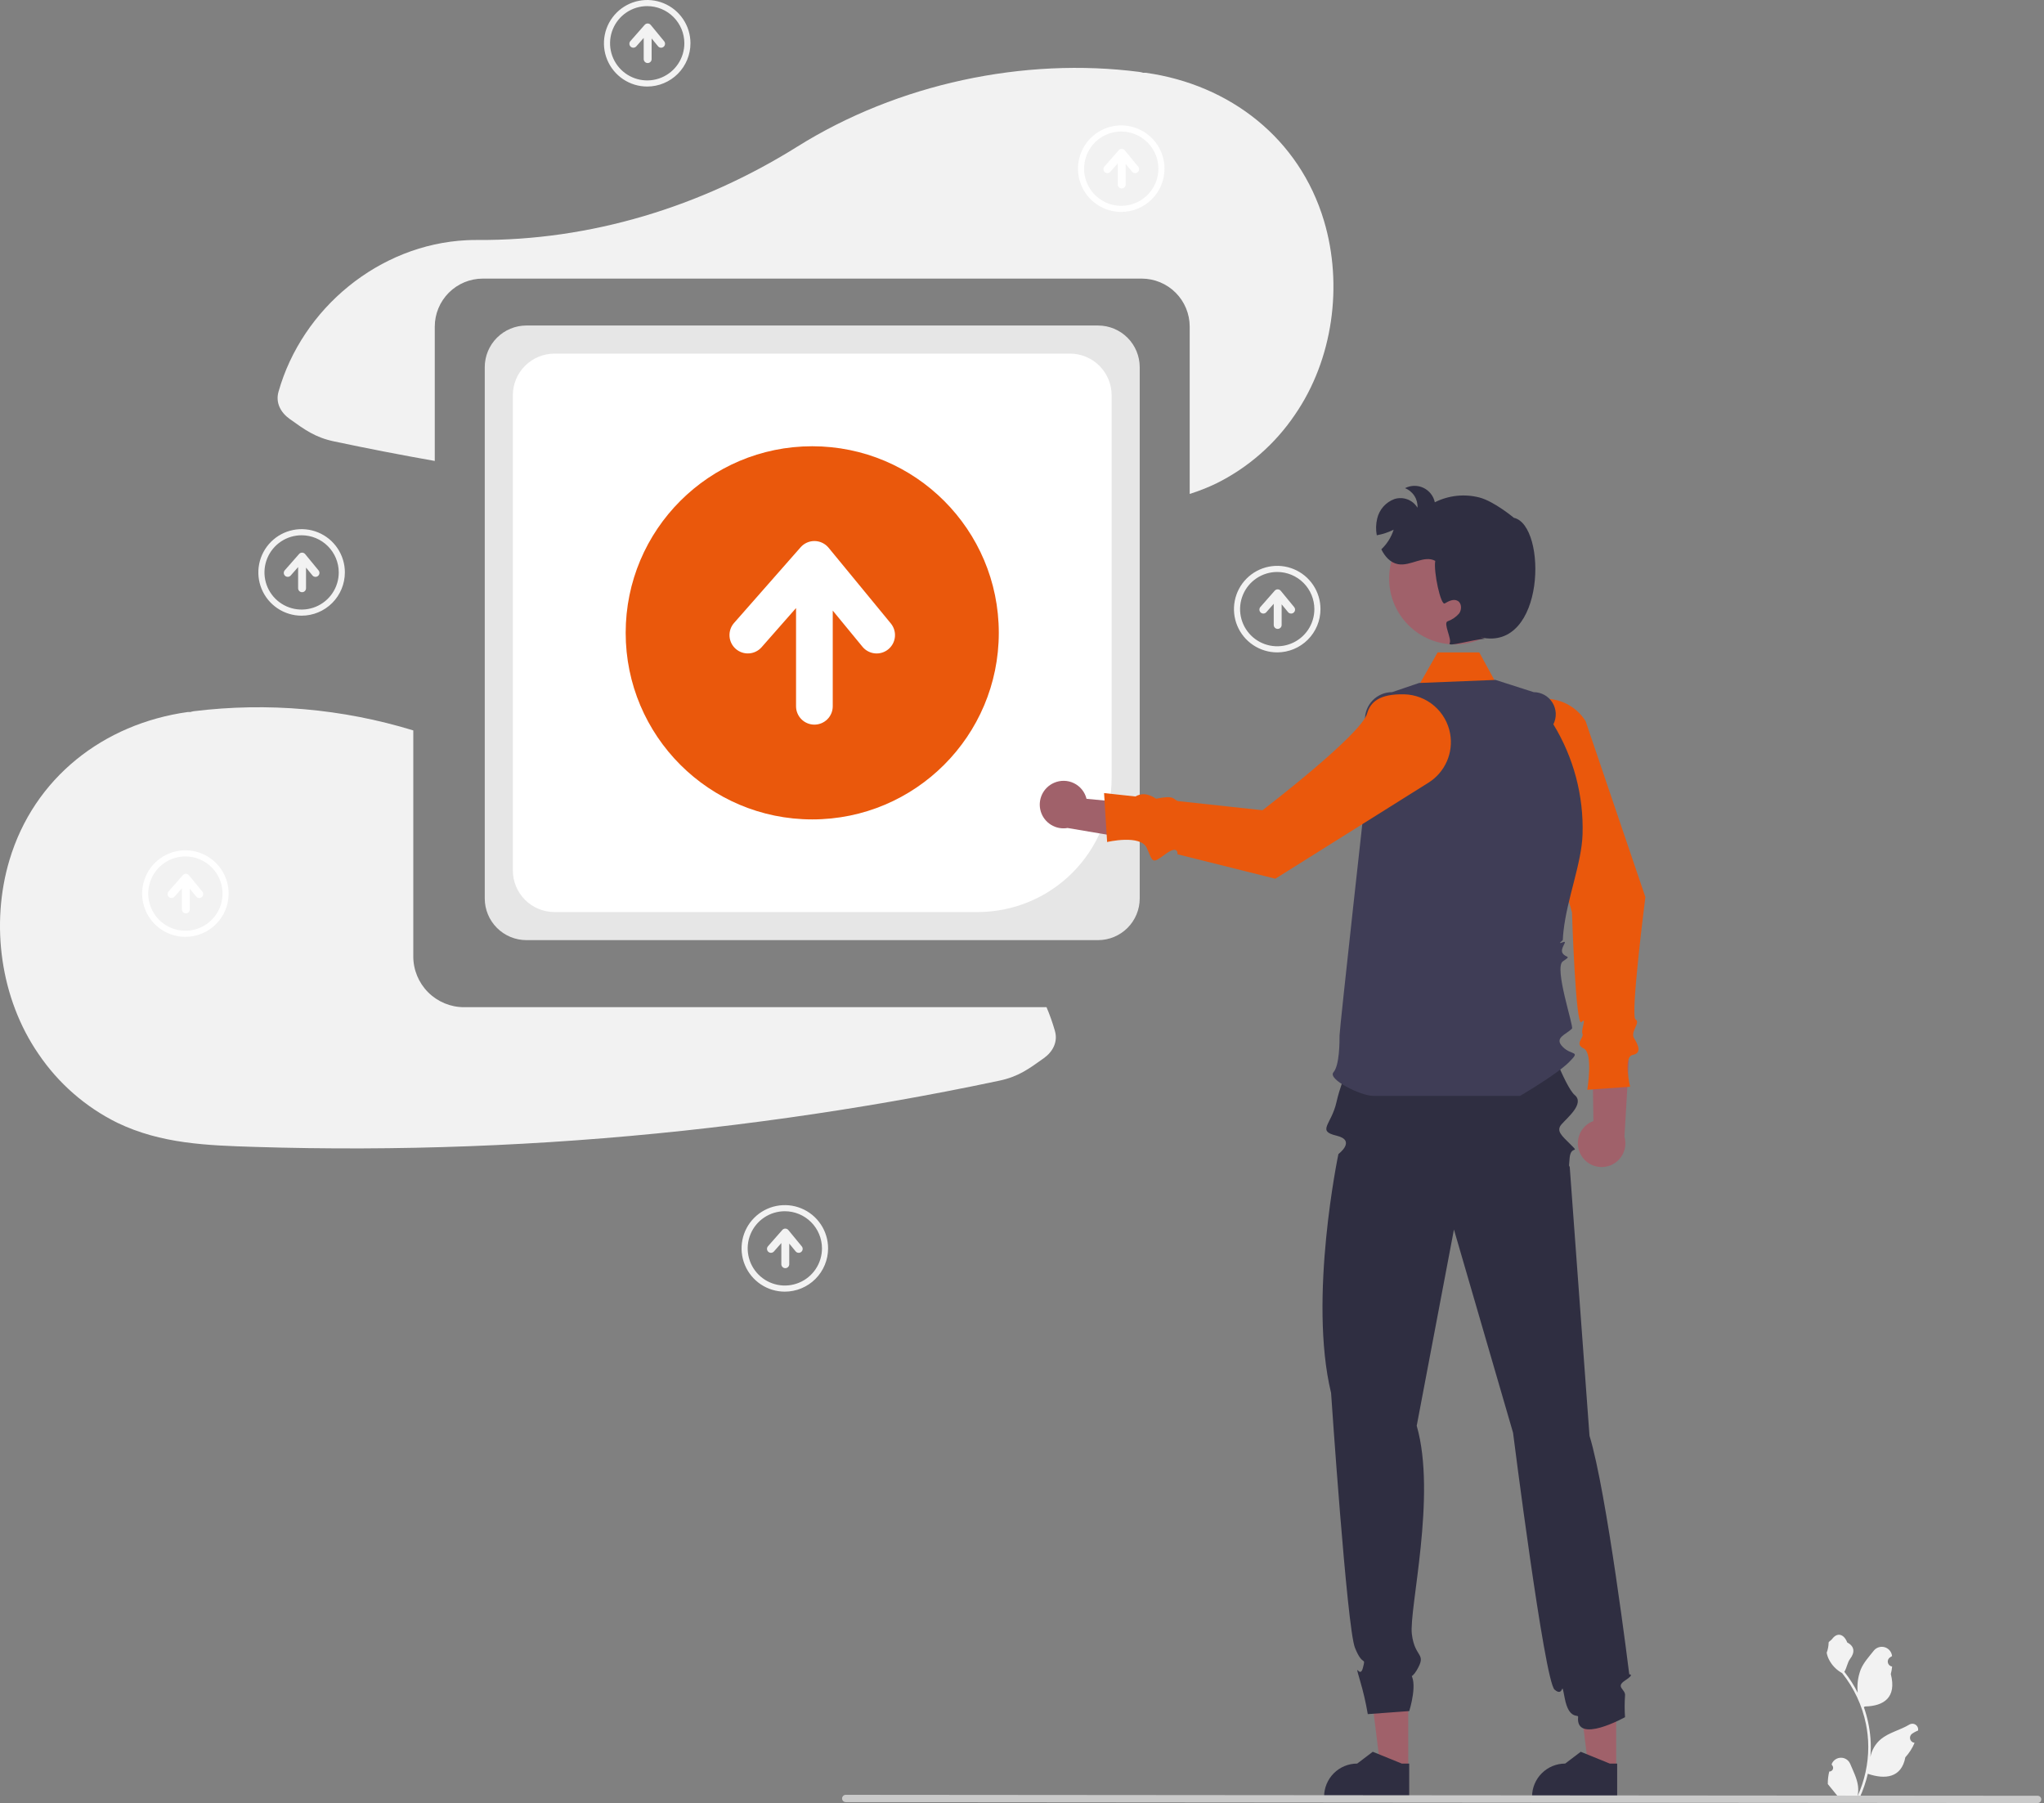 <svg width="356" height="314" viewBox="0 0 356 314" fill="none" xmlns="http://www.w3.org/2000/svg">
<rect x="0" y="0" width="356" height="314" fill="#808080" stroke="none"/>
<g clip-path="url(#clip0_73_2324)">
<path d="M275.365 201.154C275.064 200.634 274.88 200.054 274.827 199.455C274.774 198.856 274.853 198.252 275.059 197.687C275.264 197.122 275.591 196.609 276.016 196.184C276.441 195.759 276.955 195.432 277.52 195.227L277.308 180.612L283.709 184.701L282.928 197.953C283.21 198.925 283.126 199.967 282.691 200.881C282.256 201.795 281.501 202.518 280.569 202.913C279.637 203.307 278.592 203.346 277.633 203.022C276.674 202.698 275.867 202.033 275.365 201.154Z" fill="#A0616A"/>
<path d="M267.652 121.81C265.754 122.145 264.032 123.128 262.778 124.59C261.523 126.053 260.815 127.905 260.773 129.831C260.68 134.108 262.107 135.703 264.124 136.279C267.853 137.344 273.791 158.89 273.791 158.89C273.791 158.89 274.421 178.985 275.438 177.993C276.455 177.001 275.304 179.316 275.613 180.023C275.922 180.729 274.149 181.787 275.834 182.59C277.52 183.393 276.454 189.785 276.454 189.785L283.912 189.252C283.912 189.252 282.674 184.045 284.358 183.719C286.043 183.393 285.277 181.911 284.594 180.787C283.912 179.664 285.802 178.063 284.857 177.532C283.912 177.001 286.575 156.227 286.575 156.227L276.162 125.588C275.281 124.182 274 123.072 272.484 122.399C270.968 121.726 269.285 121.521 267.652 121.81Z" fill="#EA580C"/>
<path d="M245.027 123.016L250.392 113.613H257.639L263.075 123.548L245.027 123.016Z" fill="#EA580C"/>
<path d="M230.598 38.462C226.311 24.104 214.202 14.731 199.569 12.675C199.408 12.652 199.256 12.682 199.095 12.672C198.888 12.608 198.677 12.56 198.463 12.526C178.34 9.925 156.373 14.583 138.889 25.522C122.13 36.008 102.873 41.925 83.105 41.793C82.491 41.789 81.875 41.803 81.256 41.833C66.043 42.592 52.616 53.667 48.504 68.233C47.964 70.144 48.904 71.851 50.417 72.934C53.074 74.838 54.89 76.172 58.16 76.865C63.994 78.101 69.849 79.237 75.723 80.274V56.875C75.726 54.66 76.607 52.536 78.173 50.969C79.74 49.403 81.863 48.522 84.079 48.519H198.852C201.067 48.522 203.191 49.403 204.758 50.969C206.324 52.536 207.205 54.66 207.208 56.875V86.016C208.782 85.523 210.319 84.918 211.806 84.206C217.343 81.471 222.073 77.343 225.532 72.228C232.177 62.586 233.932 49.628 230.598 38.462Z" fill="#F2F2F2"/>
<path d="M182.273 175.403H80.812C78.471 175.4 76.226 174.469 74.571 172.813C72.915 171.158 71.984 168.913 71.981 166.572V127.202C59.623 123.419 46.608 122.278 33.78 123.853C33.566 123.887 33.355 123.936 33.148 123.999C32.987 124.009 32.835 123.98 32.674 124.002C18.041 126.058 5.932 135.432 1.645 149.789C-1.689 160.956 0.066 173.914 6.711 183.555C10.17 188.671 14.9 192.799 20.437 195.533C28.048 199.199 36.058 199.475 44.364 199.734C69.304 200.512 94.267 199.568 119.077 196.91C131.286 195.6 143.445 193.889 155.553 191.776C161.75 190.691 167.927 189.497 174.083 188.192C177.353 187.499 179.169 186.165 181.826 184.262C183.339 183.179 184.279 181.471 183.74 179.56C183.339 178.145 182.849 176.756 182.273 175.403Z" fill="#F2F2F2"/>
<path d="M191.253 163.723H91.678C89.756 163.721 87.914 162.956 86.555 161.597C85.196 160.238 84.431 158.396 84.429 156.474V63.937C84.431 62.015 85.196 60.173 86.555 58.814C87.914 57.455 89.756 56.69 91.678 56.688H191.253C193.175 56.69 195.017 57.455 196.376 58.814C197.735 60.173 198.5 62.015 198.502 63.937V156.474C198.5 158.396 197.735 160.238 196.376 161.597C195.017 162.956 193.175 163.721 191.253 163.723Z" fill="#E6E6E6"/>
<path d="M170.295 158.833H96.569C94.647 158.831 92.805 158.067 91.445 156.708C90.087 155.349 89.322 153.506 89.32 151.584V68.831C89.322 66.909 90.087 65.066 91.445 63.707C92.805 62.348 94.647 61.584 96.569 61.582H186.363C188.285 61.584 190.127 62.348 191.486 63.707C192.845 65.066 193.61 66.909 193.612 68.831V135.516C193.605 141.698 191.146 147.625 186.775 151.996C182.404 156.367 176.477 158.826 170.295 158.833Z" fill="white"/>
<path d="M141.466 142.7C159.411 142.7 173.959 128.153 173.959 110.207C173.959 92.262 159.411 77.715 141.466 77.715C123.521 77.715 108.973 92.262 108.973 110.207C108.973 128.153 123.521 142.7 141.466 142.7Z" fill="#EA580C"/>
<path d="M155.154 108.573L144.311 95.387C144.017 95.029 143.648 94.74 143.231 94.539C142.814 94.337 142.358 94.229 141.895 94.222C141.432 94.214 140.973 94.307 140.549 94.494C140.126 94.681 139.748 94.959 139.442 95.306L127.847 108.492C127.288 109.129 127.005 109.961 127.06 110.806C127.115 111.652 127.503 112.441 128.139 113C128.775 113.559 129.607 113.843 130.452 113.789C131.297 113.736 132.087 113.349 132.647 112.713L138.646 105.891V122.998C138.646 123.845 138.983 124.658 139.582 125.258C140.182 125.857 140.995 126.194 141.842 126.194C142.69 126.194 143.503 125.857 144.102 125.258C144.702 124.658 145.038 123.845 145.038 122.998V106.335L150.217 112.633C150.755 113.287 151.532 113.701 152.375 113.784C153.219 113.866 154.061 113.61 154.715 113.071C155.37 112.533 155.784 111.756 155.866 110.913C155.948 110.069 155.692 109.227 155.154 108.573Z" fill="white"/>
<path d="M281.49 308.054L276.67 308.054L274.377 289.46L281.491 289.461L281.49 308.054Z" fill="#A0616A"/>
<path d="M281.66 313.083L266.836 313.083V312.895C266.836 311.365 267.444 309.897 268.526 308.815C269.608 307.733 271.076 307.125 272.606 307.125L275.314 305.071L280.366 307.126L281.66 307.126L281.66 313.083Z" fill="#2F2E41"/>
<path d="M245.268 308.054L240.448 308.054L238.155 289.46L245.27 289.461L245.268 308.054Z" fill="#A0616A"/>
<path d="M245.439 313.083L230.615 313.083V312.895C230.615 311.365 231.223 309.897 232.305 308.815C233.387 307.733 234.854 307.125 236.385 307.125L239.093 305.071L244.145 307.126L245.439 307.126L245.439 313.083Z" fill="#2F2E41"/>
<path d="M283.027 292.665C284.786 291.516 283.767 291.591 283.767 291.591C283.767 291.591 279.834 259.705 276.842 250.043L273.38 202.989C273.38 202.989 273.16 203.927 273.38 201.646C273.6 199.365 275.198 200.963 273.6 199.365C272.002 197.767 270.936 196.952 272.002 195.762C273.067 194.571 276.006 192.161 274.27 190.703C272.534 189.244 269.119 179.731 269.119 179.731L235.827 179.997L237.159 179.731C237.159 179.731 233.003 178.189 234.906 180.197C236.81 182.205 233.841 187.121 232.776 191.915C231.893 195.886 229.274 196.94 232.776 197.775C236.277 198.61 233.109 200.977 233.109 200.977C233.109 200.977 227.837 226.073 231.832 242.585C231.832 242.585 234.588 283.426 235.983 286.938C237.378 290.451 237.911 288.32 237.378 290.451C236.846 292.582 235.78 288.853 236.846 292.582C237.427 294.529 237.887 296.511 238.224 298.515L245.448 297.983C245.448 297.983 247.126 292.695 245.448 291.306C243.77 289.918 244.929 293.97 246.747 290.879C248.564 287.788 246.434 288.853 245.901 284.592C245.368 280.33 250.256 260.479 246.747 248.299L253.231 214.121L263.526 249.51C263.526 249.51 268.986 292.731 270.76 294.254C272.534 295.778 271.818 292.08 272.534 295.778C273.259 299.514 274.903 298.524 274.857 298.982C274.36 303.867 283.027 299.048 283.027 299.048C282.942 297.807 282.942 296.561 283.027 295.32C283.188 294.18 281.269 293.815 283.027 292.665Z" fill="#2F2E41"/>
<path d="M239.168 190.85C237.037 190.85 231.178 187.964 232.243 186.744C233.308 185.523 233.308 181.472 233.308 180.302C233.308 179.131 238.102 135.985 238.102 135.985L237.738 125.421C237.716 124.788 237.822 124.157 238.049 123.565C238.277 122.974 238.621 122.434 239.061 121.979C239.501 121.523 240.029 121.16 240.612 120.913C241.195 120.665 241.822 120.538 242.456 120.538L247.158 118.94L260.474 118.407L267.115 120.538C267.774 120.538 268.422 120.707 268.996 121.029C269.571 121.351 270.054 121.815 270.398 122.377C270.742 122.939 270.936 123.58 270.962 124.238C270.987 124.896 270.843 125.55 270.544 126.137C274.067 131.89 275.836 138.546 275.632 145.289C275.479 150.334 272.923 156.495 272.308 162.195C272.253 162.695 272.214 163.192 272.193 163.684C272.187 163.821 271.097 164.505 272.178 164.095C273.258 163.684 271.598 165.133 272.162 166.007C272.726 166.88 273.818 166.345 272.207 167.411C270.595 168.478 274.142 178.781 273.791 179.131C272.726 180.197 270.595 180.729 272.193 182.327C273.791 183.925 275.389 182.86 273.258 184.991C271.128 187.121 264.744 190.85 264.744 190.85L239.168 190.85Z" fill="#3F3D56"/>
<path d="M253.408 112.222C259.74 112.222 264.873 107.089 264.873 100.757C264.873 94.425 259.74 89.292 253.408 89.292C247.076 89.292 241.943 94.425 241.943 100.757C241.943 107.089 247.076 112.222 253.408 112.222Z" fill="#A0616A"/>
<path d="M183.581 136.328C184.13 136.085 184.727 135.966 185.328 135.978C185.929 135.99 186.52 136.134 187.06 136.4C187.599 136.665 188.074 137.046 188.451 137.515C188.827 137.984 189.096 138.529 189.239 139.114L203.79 140.49L199.03 146.409L185.942 144.194C184.945 144.369 183.918 144.172 183.057 143.64C182.195 143.109 181.558 142.28 181.267 141.31C180.976 140.34 181.051 139.298 181.477 138.38C181.904 137.461 182.652 136.731 183.581 136.328Z" fill="#A0616A"/>
<path d="M252.572 127.794C252.236 125.897 251.254 124.174 249.791 122.92C248.329 121.666 246.477 120.957 244.551 120.915C240.274 120.822 238.679 122.25 238.103 124.267C237.037 127.995 219.887 141.102 219.887 141.102L205.158 139.508C204.272 139.22 204.692 138.414 201.362 139.097C199.722 138.023 198.661 138.205 197.748 138.706L192.293 138.116L192.826 146.639C192.826 146.639 198.666 145.249 199.75 147.704C200.835 150.158 200.587 150.511 202.946 148.769C205.306 147.027 205.077 148.769 205.077 148.769L222.122 153.031L248.794 136.304C250.199 135.423 251.31 134.142 251.983 132.626C252.656 131.11 252.861 129.427 252.572 127.794Z" fill="#EA580C"/>
<path d="M257.859 110.992L258.61 111.232C256.261 111.429 252.074 112.74 252.484 112.015C252.895 111.291 251.345 108.558 252.101 108.212C252.887 107.936 253.588 107.461 254.136 106.832C254.615 106.161 254.604 105.053 253.885 104.643C253.188 104.238 252.325 104.675 251.632 105.085C250.934 105.49 249.645 99.535 249.976 97.676C248.031 96.61 245.677 98.65 243.493 98.251C242.156 98.006 241.192 96.909 240.585 95.662C241.577 94.721 242.315 93.545 242.731 92.243C241.804 92.71 240.814 93.038 239.791 93.217C239.608 92.25 239.633 91.255 239.866 90.298C240.044 89.535 240.408 88.827 240.926 88.238C241.443 87.649 242.098 87.196 242.832 86.921C243.578 86.674 244.384 86.688 245.12 86.961C245.856 87.234 246.477 87.75 246.881 88.423C246.926 87.698 246.74 86.978 246.349 86.365C245.959 85.752 245.384 85.279 244.707 85.014C245.201 84.758 245.747 84.62 246.303 84.609C246.859 84.599 247.41 84.717 247.913 84.955C248.415 85.193 248.857 85.543 249.201 85.98C249.546 86.416 249.786 86.926 249.901 87.47C252.306 86.264 255.067 85.969 257.673 86.639C260.251 87.315 263.67 90.176 263.67 90.176C269.487 91.46 269.21 113.576 257.859 110.992Z" fill="#2F2E41"/>
<path d="M318.597 308.512C318.73 308.518 318.861 308.483 318.974 308.412C319.086 308.341 319.173 308.237 319.225 308.115C319.276 307.992 319.288 307.857 319.26 307.727C319.232 307.597 319.164 307.479 319.067 307.389L319.022 307.212L319.04 307.17C319.174 306.854 319.398 306.585 319.684 306.396C319.97 306.207 320.306 306.107 320.649 306.108C320.992 306.11 321.327 306.212 321.611 306.403C321.896 306.594 322.118 306.865 322.25 307.182C322.775 308.446 323.443 309.713 323.608 311.05C323.68 311.64 323.649 312.239 323.517 312.82C324.75 310.13 325.39 307.207 325.394 304.248C325.395 303.506 325.353 302.764 325.271 302.026C325.203 301.421 325.108 300.821 324.987 300.225C324.326 296.989 322.907 293.957 320.847 291.376C319.85 290.832 319.043 289.996 318.536 288.979C318.352 288.614 318.223 288.224 318.151 287.821C318.369 287.244 318.484 286.634 318.49 286.017C318.647 285.78 318.927 285.661 319.099 285.429C319.95 284.275 321.123 284.476 321.736 286.045C323.044 286.705 323.057 287.8 322.254 288.854C321.743 289.524 321.673 290.43 321.225 291.148C321.271 291.207 321.319 291.264 321.365 291.323C322.208 292.407 322.942 293.57 323.558 294.797C323.408 293.423 323.587 292.032 324.08 290.74C324.579 289.536 325.514 288.522 326.338 287.481C326.556 287.201 326.852 286.993 327.189 286.881C327.525 286.77 327.887 286.76 328.229 286.855C328.571 286.949 328.877 287.142 329.109 287.411C329.34 287.679 329.488 288.01 329.531 288.361L329.536 288.407C329.414 288.476 329.294 288.55 329.177 288.627C329.03 288.726 328.916 288.866 328.85 289.03C328.784 289.195 328.769 289.375 328.807 289.548C328.846 289.721 328.935 289.878 329.064 289.999C329.194 290.12 329.356 290.2 329.531 290.227L329.549 290.229C329.506 290.67 329.429 291.108 329.319 291.537C330.376 295.624 328.094 297.113 324.836 297.18C324.764 297.217 324.694 297.254 324.622 297.289C325.24 299.042 325.629 300.868 325.776 302.721C325.86 303.815 325.855 304.913 325.761 306.006L325.767 305.967C326.003 304.752 326.651 303.656 327.602 302.863C329.014 301.704 331.009 301.276 332.532 300.344C332.694 300.24 332.882 300.185 333.075 300.184C333.267 300.184 333.456 300.238 333.618 300.341C333.781 300.444 333.91 300.592 333.991 300.766C334.073 300.941 334.103 301.135 334.077 301.325L334.071 301.366C333.844 301.459 333.623 301.565 333.409 301.685C333.287 301.754 333.167 301.827 333.05 301.905C332.902 302.003 332.788 302.144 332.722 302.308C332.656 302.472 332.642 302.653 332.68 302.826C332.718 302.999 332.808 303.156 332.937 303.277C333.066 303.398 333.229 303.477 333.404 303.504L333.422 303.507L333.459 303.513C333.071 304.439 332.526 305.292 331.849 306.033C331.188 309.602 328.35 309.94 325.313 308.901H325.311C324.978 310.349 324.496 311.758 323.871 313.106H318.726C318.708 313.049 318.691 312.99 318.674 312.932C319.151 312.962 319.629 312.934 320.098 312.848C319.716 312.379 319.335 311.907 318.953 311.439C318.944 311.43 318.936 311.421 318.929 311.411C318.735 311.171 318.54 310.933 318.346 310.694C318.336 309.959 318.42 309.225 318.597 308.512Z" fill="#F2F2F2"/>
<path d="M147.298 313.836L354.892 314C355.06 314 355.222 313.933 355.341 313.814C355.46 313.695 355.527 313.534 355.527 313.366C355.527 313.198 355.46 313.036 355.341 312.917C355.222 312.798 355.06 312.732 354.892 312.732L147.298 312.568C147.13 312.568 146.969 312.635 146.85 312.754C146.731 312.873 146.664 313.034 146.664 313.202C146.664 313.37 146.731 313.532 146.85 313.651C146.969 313.77 147.13 313.836 147.298 313.836Z" fill="#CACACA"/>
<path d="M136.692 224.941C135.202 224.941 133.745 224.499 132.506 223.671C131.267 222.843 130.301 221.666 129.731 220.289C129.161 218.913 129.011 217.398 129.302 215.936C129.593 214.474 130.31 213.132 131.364 212.078C132.418 211.024 133.761 210.307 135.222 210.016C136.684 209.725 138.199 209.874 139.576 210.445C140.952 211.015 142.129 211.981 142.957 213.22C143.785 214.459 144.227 215.916 144.227 217.406C144.225 219.404 143.43 221.319 142.018 222.731C140.605 224.144 138.69 224.939 136.692 224.941ZM136.692 210.936C135.413 210.936 134.162 211.316 133.098 212.027C132.034 212.738 131.205 213.748 130.715 214.93C130.225 216.112 130.097 217.413 130.347 218.668C130.597 219.923 131.213 221.076 132.118 221.981C133.022 222.885 134.175 223.502 135.43 223.751C136.685 224.001 137.986 223.873 139.168 223.383C140.35 222.893 141.361 222.064 142.071 221C142.782 219.936 143.162 218.686 143.162 217.406C143.16 215.691 142.478 214.046 141.265 212.833C140.052 211.621 138.407 210.938 136.692 210.936Z" fill="#F2F2F2"/>
<path d="M139.642 217.054L137.305 214.212C137.242 214.135 137.162 214.072 137.073 214.029C136.983 213.986 136.884 213.962 136.785 213.961C136.685 213.959 136.586 213.979 136.495 214.02C136.403 214.06 136.322 214.12 136.256 214.195L133.757 217.036C133.638 217.173 133.578 217.352 133.59 217.534C133.602 217.716 133.685 217.885 133.822 218.005C133.959 218.125 134.137 218.187 134.319 218.176C134.501 218.164 134.671 218.082 134.792 217.946L136.084 216.476V220.162C136.084 220.345 136.157 220.52 136.286 220.649C136.415 220.778 136.591 220.851 136.773 220.851C136.956 220.851 137.131 220.778 137.26 220.649C137.389 220.52 137.462 220.345 137.462 220.162V216.571L138.578 217.928C138.694 218.07 138.861 218.159 139.043 218.176C139.225 218.194 139.406 218.139 139.547 218.023C139.688 217.907 139.778 217.74 139.795 217.558C139.813 217.376 139.758 217.195 139.642 217.054Z" fill="#F2F2F2"/>
<path d="M222.452 113.613C220.961 113.613 219.505 113.171 218.265 112.343C217.026 111.515 216.061 110.339 215.49 108.962C214.92 107.585 214.771 106.07 215.062 104.608C215.352 103.147 216.07 101.804 217.124 100.75C218.177 99.697 219.52 98.979 220.982 98.688C222.443 98.397 223.958 98.547 225.335 99.117C226.712 99.687 227.889 100.653 228.717 101.892C229.545 103.131 229.986 104.588 229.986 106.078C229.984 108.076 229.19 109.991 227.777 111.404C226.364 112.816 224.449 113.611 222.452 113.613ZM222.452 99.609C221.172 99.609 219.921 99.988 218.857 100.699C217.793 101.41 216.964 102.42 216.475 103.603C215.985 104.785 215.857 106.085 216.106 107.34C216.356 108.595 216.972 109.748 217.877 110.653C218.782 111.558 219.934 112.174 221.189 112.424C222.444 112.673 223.745 112.545 224.927 112.055C226.11 111.566 227.12 110.736 227.831 109.673C228.542 108.609 228.921 107.358 228.921 106.078C228.919 104.363 228.237 102.719 227.024 101.506C225.811 100.293 224.167 99.611 222.452 99.609Z" fill="#F2F2F2"/>
<path d="M225.401 105.726L223.065 102.884C223.001 102.807 222.922 102.745 222.832 102.702C222.742 102.658 222.644 102.635 222.544 102.633C222.444 102.632 222.345 102.652 222.254 102.692C222.163 102.732 222.081 102.792 222.016 102.867L219.517 105.709C219.397 105.846 219.337 106.025 219.349 106.207C219.361 106.388 219.445 106.558 219.582 106.678C219.718 106.798 219.897 106.859 220.079 106.848C220.26 106.837 220.43 106.754 220.551 106.618L221.844 105.148V108.835C221.844 109.017 221.917 109.193 222.046 109.322C222.175 109.451 222.35 109.523 222.533 109.523C222.715 109.523 222.891 109.451 223.02 109.322C223.149 109.193 223.221 109.017 223.221 108.835V105.244L224.337 106.601C224.453 106.742 224.621 106.831 224.803 106.849C224.984 106.867 225.166 106.811 225.307 106.695C225.448 106.579 225.537 106.412 225.555 106.23C225.573 106.048 225.517 105.867 225.401 105.726Z" fill="#F2F2F2"/>
<path d="M52.531 107.221C51.041 107.221 49.584 106.779 48.345 105.951C47.105 105.123 46.14 103.947 45.569 102.57C44.999 101.193 44.85 99.678 45.141 98.216C45.431 96.755 46.149 95.412 47.203 94.358C48.257 93.305 49.599 92.587 51.061 92.296C52.522 92.005 54.037 92.155 55.414 92.725C56.791 93.295 57.968 94.261 58.796 95.5C59.624 96.739 60.066 98.196 60.066 99.686C60.063 101.684 59.269 103.599 57.856 105.012C56.444 106.424 54.528 107.219 52.531 107.221ZM52.531 93.217C51.251 93.217 50 93.596 48.936 94.307C47.873 95.018 47.043 96.028 46.554 97.211C46.064 98.393 45.936 99.694 46.185 100.948C46.435 102.203 47.051 103.356 47.956 104.261C48.861 105.166 50.014 105.782 51.269 106.032C52.523 106.281 53.824 106.153 55.007 105.663C56.189 105.174 57.199 104.345 57.91 103.281C58.621 102.217 59 100.966 59 99.686C58.998 97.971 58.316 96.327 57.103 95.114C55.89 93.901 54.246 93.219 52.531 93.217Z" fill="#F2F2F2"/>
<path d="M55.48 99.334L53.144 96.492C53.08 96.415 53.001 96.353 52.911 96.309C52.821 96.266 52.723 96.243 52.623 96.241C52.523 96.24 52.424 96.26 52.333 96.3C52.242 96.34 52.16 96.4 52.094 96.475L49.596 99.317C49.476 99.454 49.416 99.633 49.428 99.814C49.44 99.996 49.524 100.165 49.661 100.286C49.797 100.406 49.976 100.467 50.158 100.456C50.339 100.445 50.509 100.362 50.63 100.226L51.923 98.756V102.443C51.923 102.625 51.995 102.8 52.125 102.93C52.254 103.059 52.429 103.131 52.612 103.131C52.794 103.131 52.969 103.059 53.099 102.93C53.228 102.8 53.3 102.625 53.3 102.443V98.852L54.416 100.209C54.532 100.35 54.7 100.439 54.882 100.457C55.063 100.475 55.245 100.419 55.386 100.303C55.527 100.187 55.616 100.02 55.634 99.838C55.652 99.656 55.596 99.475 55.48 99.334Z" fill="#F2F2F2"/>
<path d="M112.722 15.07C111.232 15.07 109.775 14.628 108.536 13.8C107.297 12.972 106.331 11.795 105.761 10.418C105.191 9.042 105.041 7.527 105.332 6.065C105.623 4.603 106.34 3.261 107.394 2.207C108.448 1.153 109.791 0.436 111.252 0.145C112.714 -0.146 114.229 0.003 115.606 0.574C116.982 1.144 118.159 2.11 118.987 3.349C119.815 4.588 120.257 6.045 120.257 7.535C120.255 9.533 119.46 11.448 118.048 12.86C116.635 14.273 114.72 15.067 112.722 15.07ZM112.722 1.065C111.443 1.065 110.192 1.445 109.128 2.156C108.064 2.867 107.235 3.877 106.745 5.059C106.255 6.241 106.127 7.542 106.377 8.797C106.627 10.052 107.243 11.205 108.147 12.11C109.052 13.014 110.205 13.63 111.46 13.88C112.715 14.13 114.016 14.002 115.198 13.512C116.38 13.022 117.39 12.193 118.101 11.129C118.812 10.065 119.192 8.814 119.192 7.535C119.19 5.82 118.508 4.175 117.295 2.962C116.082 1.749 114.437 1.067 112.722 1.065Z" fill="#F2F2F2"/>
<path d="M115.672 7.183L113.335 4.341C113.272 4.264 113.192 4.202 113.102 4.158C113.013 4.115 112.914 4.091 112.815 4.09C112.715 4.088 112.616 4.108 112.525 4.149C112.433 4.189 112.352 4.249 112.286 4.324L109.787 7.165C109.668 7.302 109.607 7.482 109.62 7.663C109.632 7.845 109.715 8.014 109.852 8.134C109.989 8.255 110.167 8.316 110.349 8.305C110.531 8.293 110.701 8.211 110.821 8.075L112.114 6.605V10.291C112.114 10.474 112.187 10.649 112.316 10.778C112.445 10.907 112.62 10.98 112.803 10.98C112.986 10.98 113.161 10.907 113.29 10.778C113.419 10.649 113.492 10.474 113.492 10.291V6.7L114.608 8.057C114.724 8.199 114.891 8.288 115.073 8.306C115.255 8.323 115.436 8.268 115.577 8.152C115.718 8.036 115.808 7.869 115.825 7.687C115.843 7.505 115.788 7.324 115.672 7.183Z" fill="#F2F2F2"/>
<path d="M32.289 163.151C30.799 163.151 29.342 162.709 28.103 161.881C26.864 161.053 25.898 159.877 25.328 158.5C24.758 157.123 24.608 155.608 24.899 154.146C25.19 152.685 25.907 151.342 26.961 150.288C28.015 149.234 29.358 148.517 30.819 148.226C32.281 147.935 33.796 148.085 35.173 148.655C36.55 149.225 37.727 150.191 38.554 151.43C39.382 152.669 39.824 154.126 39.824 155.616C39.822 157.614 39.027 159.529 37.615 160.942C36.202 162.354 34.287 163.149 32.289 163.151ZM32.289 149.147C31.01 149.147 29.759 149.526 28.695 150.237C27.631 150.948 26.802 151.958 26.312 153.14C25.822 154.322 25.694 155.623 25.944 156.878C26.194 158.133 26.81 159.286 27.714 160.191C28.619 161.096 29.772 161.712 31.027 161.962C32.282 162.211 33.583 162.083 34.765 161.594C35.947 161.104 36.958 160.275 37.669 159.211C38.379 158.147 38.759 156.896 38.759 155.616C38.757 153.901 38.075 152.257 36.862 151.044C35.649 149.831 34.005 149.149 32.289 149.147Z" fill="white"/>
<path d="M35.239 155.264L32.902 152.423C32.839 152.345 32.76 152.283 32.67 152.24C32.58 152.196 32.482 152.173 32.382 152.171C32.282 152.17 32.183 152.19 32.092 152.23C32.001 152.27 31.919 152.33 31.853 152.405L29.354 155.247C29.235 155.384 29.175 155.563 29.187 155.745C29.199 155.926 29.283 156.096 29.419 156.216C29.556 156.336 29.735 156.397 29.916 156.386C30.098 156.375 30.268 156.292 30.389 156.156L31.682 154.686V158.373C31.682 158.555 31.754 158.731 31.883 158.86C32.013 158.989 32.188 159.061 32.37 159.061C32.553 159.061 32.728 158.989 32.857 158.86C32.986 158.731 33.059 158.555 33.059 158.373V154.782L34.175 156.139C34.291 156.28 34.458 156.369 34.64 156.387C34.822 156.405 35.003 156.35 35.145 156.234C35.286 156.118 35.375 155.95 35.392 155.768C35.41 155.587 35.355 155.405 35.239 155.264Z" fill="white"/>
<path d="M195.286 36.909C193.795 36.909 192.338 36.467 191.099 35.639C189.86 34.811 188.894 33.635 188.324 32.258C187.754 30.881 187.605 29.366 187.895 27.904C188.186 26.442 188.904 25.1 189.957 24.046C191.011 22.992 192.354 22.275 193.816 21.984C195.277 21.693 196.792 21.842 198.169 22.413C199.546 22.983 200.723 23.949 201.551 25.188C202.379 26.427 202.82 27.884 202.82 29.374C202.818 31.372 202.024 33.287 200.611 34.7C199.198 36.112 197.283 36.907 195.286 36.909ZM195.286 22.904C194.006 22.904 192.755 23.284 191.691 23.995C190.627 24.706 189.798 25.716 189.308 26.898C188.819 28.08 188.691 29.381 188.94 30.636C189.19 31.891 189.806 33.044 190.711 33.949C191.615 34.853 192.768 35.47 194.023 35.719C195.278 35.969 196.579 35.841 197.761 35.351C198.943 34.862 199.954 34.032 200.665 32.969C201.376 31.905 201.755 30.654 201.755 29.374C201.753 27.659 201.071 26.015 199.858 24.802C198.645 23.589 197.001 22.906 195.286 22.904Z" fill="white"/>
<path d="M198.235 29.022L195.899 26.18C195.835 26.103 195.756 26.041 195.666 25.997C195.576 25.954 195.478 25.931 195.378 25.929C195.278 25.927 195.179 25.948 195.088 25.988C194.997 26.028 194.915 26.088 194.85 26.163L192.351 29.005C192.231 29.142 192.171 29.321 192.183 29.503C192.195 29.684 192.279 29.854 192.416 29.974C192.552 30.094 192.731 30.155 192.913 30.144C193.094 30.133 193.264 30.05 193.385 29.914L194.678 28.444V32.131C194.678 32.313 194.751 32.488 194.88 32.618C195.009 32.747 195.184 32.819 195.367 32.819C195.549 32.819 195.725 32.747 195.854 32.618C195.983 32.488 196.055 32.313 196.055 32.131V28.54L197.171 29.897C197.287 30.038 197.455 30.127 197.637 30.145C197.818 30.163 198 30.107 198.141 29.991C198.282 29.875 198.371 29.708 198.389 29.526C198.407 29.344 198.351 29.163 198.235 29.022Z" fill="white"/>
</g>
<defs>
<clipPath id="clip0_73_2324">
<rect width="355.526" height="314" fill="white"/>
</clipPath>
</defs>
</svg>
